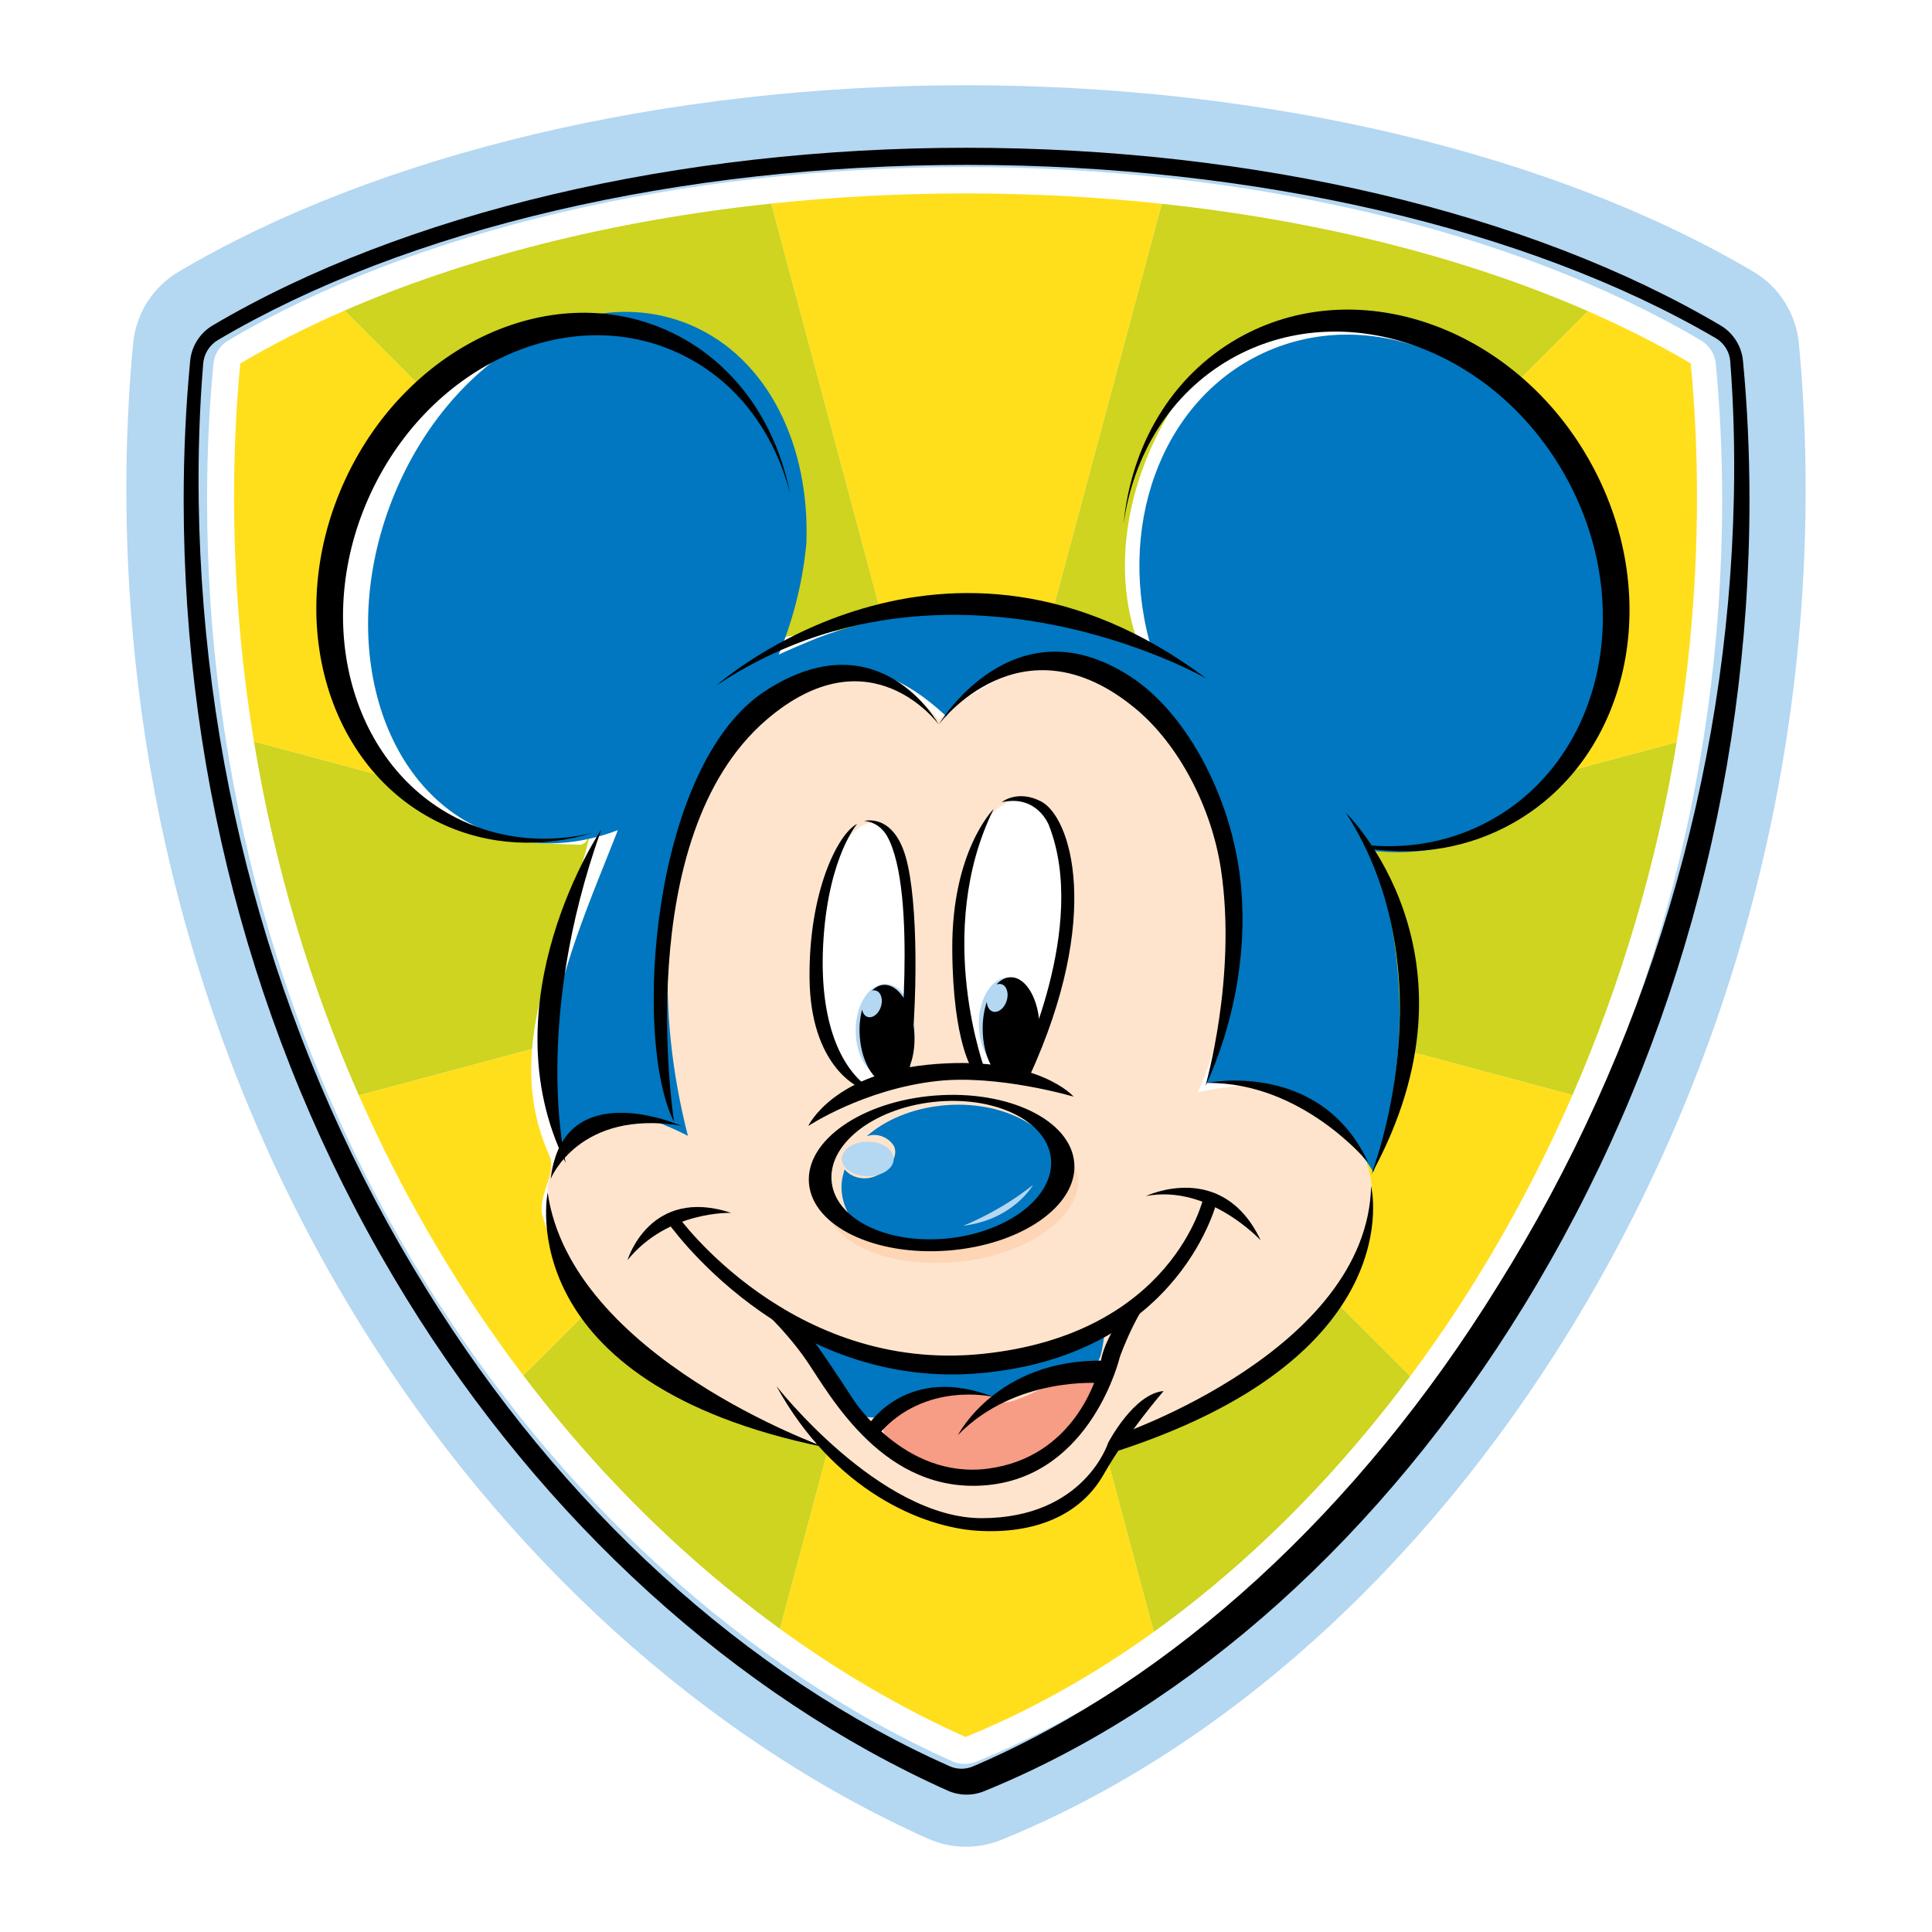 <?xml version="1.0" encoding="utf-8"?>
<!-- Generator: Adobe Illustrator 13.0.0, SVG Export Plug-In . SVG Version: 6.00 Build 14948)  -->
<!DOCTYPE svg PUBLIC "-//W3C//DTD SVG 1.0//EN" "http://www.w3.org/TR/2001/REC-SVG-20010904/DTD/svg10.dtd">
<svg version="1.0" id="Layer_1" xmlns="http://www.w3.org/2000/svg" xmlns:xlink="http://www.w3.org/1999/xlink" x="0px" y="0px"
	 width="192.756px" height="192.756px" viewBox="0 0 192.756 192.756" enable-background="new 0 0 192.756 192.756"
	 xml:space="preserve">
<g>
	<polygon fill-rule="evenodd" clip-rule="evenodd" fill="#FFFFFF" points="0,0 192.756,0 192.756,192.756 0,192.756 0,0 	"/>
	<path fill-rule="evenodd" clip-rule="evenodd" fill="#B4D7F2" d="M179.469,34.238c0.451,4.688,0.68,9.574,0.68,14.522
		c0,29.836-8.134,58.86-23.522,83.934c-14.672,23.906-34.822,41.974-56.739,50.872c-2.357,0.958-5.002,0.91-7.324-0.131
		c-22.272-9.985-42.42-28.276-56.735-51.504c-15.191-24.65-23.221-53.411-23.221-83.171c0-4.947,0.229-9.832,0.68-14.519
		c0.286-2.967,1.973-5.62,4.54-7.136C37.839,15.284,66.469,8.504,96.378,8.504c29.91,0,58.54,6.779,78.55,18.598
		C177.495,28.618,179.183,31.271,179.469,34.238L179.469,34.238z"/>
	<path fill-rule="evenodd" clip-rule="evenodd" fill="#FFFFFF" d="M171.186,36.289c0.422,4.381,0.636,8.952,0.636,13.586
		c0,27.986-7.618,55.204-22.03,78.71c-13.628,22.228-32.241,38.984-52.412,47.183c-0.766,0.311-1.625,0.296-2.379-0.043
		c-20.608-9.249-39.293-26.258-52.613-47.894c-14.216-23.091-21.73-50.047-21.73-77.956c0-4.633,0.214-9.203,0.635-13.583
		c0.093-0.965,0.641-1.827,1.475-2.32c18.597-10.997,45.376-17.304,73.472-17.304c28.098,0,54.877,6.306,73.472,17.301
		C170.545,34.461,171.094,35.324,171.186,36.289L171.186,36.289z"/>
	<path fill-rule="evenodd" clip-rule="evenodd" d="M173.896,35.987c0.431,4.482,0.65,9.158,0.65,13.897
		c0,28.607-7.797,56.43-22.547,80.461c-13.977,22.772-33.095,39.95-53.831,48.37c-1.158,0.47-2.476,0.446-3.616-0.064
		c-21.157-9.485-40.329-26.91-53.983-49.065c-14.552-23.611-22.244-51.172-22.244-79.701c0-4.738,0.219-9.412,0.65-13.894
		c0.14-1.46,0.978-2.776,2.241-3.523c19.071-11.265,46.487-17.725,75.219-17.725c28.733,0,56.149,6.459,75.218,17.722
		C172.918,33.21,173.756,34.528,173.896,35.987L173.896,35.987L173.896,35.987z M171.176,33.736
		c-18.739-10.965-45.984-17.277-74.673-17.287C67.818,16.44,40.541,22.8,21.739,33.928c-0.841,0.5-1.386,1.374-1.466,2.35
		c-0.365,4.431-0.515,9.054-0.448,13.74c0.403,28.23,8.306,55.436,22.736,78.63c13.381,21.676,31.903,38.565,52.19,47.572
		c0.741,0.328,1.586,0.331,2.34,0.008c19.915-8.512,38.479-25.533,52.324-47.912c14.794-23.604,22.988-50.807,23.574-78.718
		c0.097-4.623-0.024-9.181-0.362-13.55C172.553,35.086,172.014,34.227,171.176,33.736L171.176,33.736z"/>
	<path fill-rule="evenodd" clip-rule="evenodd" fill="#FFDF1B" d="M96.426,93.04l-44.206,44.2
		c-6.375-8.395-11.93-17.778-16.418-27.959L96.426,93.04L96.426,93.04L96.426,93.04L96.426,93.04L96.426,93.04z M96.426,93.04
		l44.271,44.273c6.266-8.41,11.748-17.851,16.196-28.068L96.426,93.04L96.426,93.04L96.426,93.04z M96.426,93.04l-18.619,69.463
		c5.918,4.298,12.125,7.929,18.522,10.797c6.461-2.623,12.765-6.159,18.79-10.491L96.426,93.04L96.426,93.04L96.426,93.04
		L96.426,93.04z M96.426,93.04l-62.05-62.054c-3.719,1.622-7.199,3.385-10.4,5.276c-0.41,4.259-0.625,8.709-0.625,13.357
		c0,4.953,0.247,9.832,0.712,14.628c0.319,3.289,0.75,6.537,1.276,9.741L96.426,93.04L96.426,93.04L96.426,93.04L96.426,93.04z
		 M96.426,93.04l19.489-72.707c-6.324-0.676-12.872-1.035-19.585-1.035c-6.644,0-13.127,0.352-19.39,1.014L96.426,93.04
		L96.426,93.04L96.426,93.04L96.426,93.04z M167.283,74.058c0.536-3.232,0.975-6.503,1.301-9.811
		c0.474-4.809,0.725-9.688,0.725-14.628c0-4.648-0.215-9.1-0.625-13.36c-3.16-1.867-6.592-3.608-10.257-5.211L96.426,93.04
		L167.283,74.058L167.283,74.058z"/>
	<path fill-rule="evenodd" clip-rule="evenodd" fill="#CED41F" d="M96.426,93.04l70.857-18.982
		c-2.06,12.423-5.63,24.251-10.391,35.187L96.426,93.04L96.426,93.04L96.426,93.04L96.426,93.04L96.426,93.04z M96.426,93.04
		L96.426,93.04l18.693,69.769c6.012-4.321,11.745-9.436,17.079-15.229c2.963-3.219,5.802-6.648,8.498-10.267L96.426,93.04
		L96.426,93.04L96.426,93.04L96.426,93.04z M52.22,137.239c2.497,3.288,5.115,6.43,7.849,9.402
		c5.503,5.984,11.458,11.3,17.739,15.861L96.426,93.04L52.22,137.239L52.22,137.239L52.22,137.239z M96.426,93.04L25.339,73.988
		c2.054,12.519,5.643,24.363,10.462,35.292L96.426,93.04L96.426,93.04L96.426,93.04L96.426,93.04z M96.426,93.04L96.426,93.04
		l62.001-61.992c-11.993-5.25-26.523-9.006-42.512-10.714L96.426,93.04L96.426,93.04L96.426,93.04L96.426,93.04z M76.94,20.312
		c-16.002,1.692-30.549,5.435-42.564,10.674l62.05,62.054L76.94,20.312L76.94,20.312z"/>
	<path fill-rule="evenodd" clip-rule="evenodd" fill="#FFFFFF" d="M117.319,141.744c3.721-3.01,7.648-5.815,11.9-8.481
		c5.699-3.7,7.047-10.855,7.205-18.112c0.108-4.908-2.114-8.646-3.541-12.956c-2.89-7.655-7.988-16.925-2.34-23.805
		c5.359-6.721,15.426-2.825,22.986-6.229c7.72-3.114,8.147-12.971,6.475-19.786c-2.745-11.508-13.021-18.873-24.834-20.111
		c-7.061-0.833-14.332,2.412-17.888,7.952c-4.815,7.366-7.075,17.664-2.744,26.224c-0.674-0.195-1.507-0.681-2.245-0.652
		c-0.065,0.225-0.195,0.673-0.261,0.898c-11.928-4.193-24.095-5.047-36.725-2.628c-5.207,1.166-10.682-2.615-11.073-8.813
		c-0.326-6.424,1.702-15.085-3.708-19.09c-7.076-4.975-17.28,0.826-21.292,7.938c-3.462,6.055-5.417,12.79-5.222,19.663
		c0.036,6.583,2.702,14.173,8.98,17.699c4.613,2.557,9.489,2.626,14.76,2.824c0.963,0.037,1.064-1.151,1.325-2.049
		c-2.165,10.812-9.436,21.603-4.25,33.089c0.732,1.673-1.173,4.041-0.731,5.873c2.593,9.517,11.661,14.34,19.25,19.221
		c-0.095,0.224-0.194,0.443-0.296,0.659c0,0,9.091,3.434,9.834,3.342c0,0,8.285,9.577,20.108,6.964c0,0,5.346-1.828,8.491-7.37
		L117.319,141.744L117.319,141.744z"/>
	<path fill-rule="evenodd" clip-rule="evenodd" fill="#FEE4CD" d="M93.688,71.815c0,0-4.673-6.298-12.393-4.063
		c-7.72,2.235-18.895,12.596-14.019,44.493c0,0-18.131-3.556-10.971,14.019c6.705,16.456,26.005,17.676,26.005,17.676
		s8.939,9.751,18.488,8.126c9.549-1.625,10.971-8.939,10.971-8.939s14.628-2.031,22.551-15.644
		c7.924-13.611-4.673-18.69-7.72-19.097c-3.048-0.407-7.111,0.609-7.111,0.609s4.267-8.939,3.454-18.082
		s-6.907-24.989-19.504-25.192C103.44,65.721,95.924,69.378,93.688,71.815L93.688,71.815z"/>
	<path fill-rule="evenodd" clip-rule="evenodd" fill="#FFFFFF" d="M97.955,107.166c0,0-5.079-9.955-0.812-22.958
		c0,0,3.048-7.923,7.721-2.438c4.672,5.485-1.22,23.771-3.048,24.989L97.955,107.166L97.955,107.166z"/>
	<path fill-rule="evenodd" clip-rule="evenodd" fill="#FFFFFF" d="M85.765,108.386c0,0-6.705-6.502-3.047-21.536
		c0,0,4.47-10.361,7.314-0.406c2.845,9.955-0.203,21.129-0.203,21.129L85.765,108.386L85.765,108.386z"/>
	<path fill-rule="evenodd" clip-rule="evenodd" fill="#B4D7F2" d="M88.313,107.45c1.628,0.003,2.952-2.073,2.956-4.637
		c0.004-2.564-1.312-4.645-2.941-4.647c-1.628-0.002-2.952,2.074-2.956,4.638C85.368,105.367,86.685,107.448,88.313,107.45
		L88.313,107.45z"/>
	<path fill-rule="evenodd" clip-rule="evenodd" fill="#B4D7F2" d="M100.594,106.796c1.628,0.003,2.951-2.073,2.955-4.638
		c0.005-2.563-1.312-4.644-2.94-4.646c-1.629-0.003-2.952,2.074-2.956,4.638S98.965,106.794,100.594,106.796L100.594,106.796z"/>
	<path fill-rule="evenodd" clip-rule="evenodd" fill="#F79C85" d="M110.578,137.103c-3.012-1.362-6.365,1.803-9.806,2.751
		c-0.514,0.095-1.028,0.188-1.057-0.55c-0.551,1.058-1.42,1.535-2.354,2.238c-0.254-0.804,2.027-1.115,2.382-1.5
		c-2.622-2.708-7.734-1.028-10.631,0.565c-1.738,0.956-1.072,2.854,0.145,3.693c3.621,1.782,7.018,3.498,11.131,2.745
		C105.82,145.944,107.544,140.846,110.578,137.103L110.578,137.103z"/>
	<path fill-rule="evenodd" clip-rule="evenodd" fill="#0077C0" d="M80.061,132.381c4.714,1.368,9.328,3.925,14.433,3.946
		c5.555,0.152,10.638-2.267,15.817-4.172c-0.231,1.637-0.369,3.788-1.173,4.041c-3.216,1.015-6.207,2.094-9.422,3.107
		c-1.318,0.348-3.303-1.202-5.135-0.761c-2.346,0.536-4.476,2.84-6.916,2.861C83.392,141.868,81.103,136.335,80.061,132.381
		L80.061,132.381z"/>
	<path fill-rule="evenodd" clip-rule="evenodd" fill="#0077C0" d="M157.418,49.566c-6.056-13.227-20.141-19.631-31.459-14.306
		c-10.256,4.825-14.722,17.627-10.963,29.828c-10.629-4.674-22.866-5.509-33.488-1.421c-1.262,0.512-2.546,1.056-3.821,1.645
		c1.325-3.188,2.356-6.873,2.762-11.055c0.385-9.794-3.814-18.486-11.463-21.794c-10.63-4.597-23.898,2.944-29.635,16.843
		c-5.737,13.898-1.77,28.892,8.859,33.489c4.272,1.847,8.97,1.73,13.434,0.031c-2.719,6.934-5.968,14.234-6.78,21.468
		c-0.145,3.853-0.005,6.165,0.878,9.829l1.391,0.242c2.103-4.851,6.972-3.332,11.5-1.043c-3.196-12.501-2.773-25.308,2.436-37.337
		c1.761-2.027,3.781-2.779,5.498-6.206c4.701-3.907,10.907-4.867,17.847,1.692c5.041-7.3,16.619-7.631,23.397,2.979
		c5.752,9.003,6.504,22.458,2.572,33.598c4.984-0.65,12.806,2.594,16.654,8.903c3.341-10.39,3.533-20.558,0.153-31.276
		c-0.064-0.206-0.199-0.487-0.376-0.811c3.742,0.473,7.543-0.046,11.073-1.707C159.208,77.832,163.475,62.792,157.418,49.566
		L157.418,49.566z"/>
	<path fill-rule="evenodd" clip-rule="evenodd" d="M136.661,84.683c4.916,0.713,9.92-0.08,14.36-2.606
		c11.73-6.675,15.085-22.906,7.491-36.251s-23.26-18.753-34.991-12.078c-6.716,3.821-10.68,10.776-11.422,18.526
		c0.966-6.906,4.665-13.029,10.718-16.474c11.145-6.341,26.027-1.204,33.241,11.474s4.027,28.097-7.117,34.438
		c-3.866,2.201-8.184,3.016-12.475,2.614L136.661,84.683L136.661,84.683z"/>
	<path fill-rule="evenodd" clip-rule="evenodd" d="M71.501,68.369c0,0,22.757-20.252,48.877-0.66
		C120.378,67.709,94.719,52.958,71.501,68.369L71.501,68.369z"/>
	<path fill-rule="evenodd" clip-rule="evenodd" d="M59.996,82.751c0,0-11.544,17.129-3.555,33.282
		C56.441,116.033,53.038,102.201,59.996,82.751L59.996,82.751z"/>
	<path fill-rule="evenodd" clip-rule="evenodd" d="M134.275,81.085c0,0,14.587,14.145,2.526,36.122
		C136.802,117.207,144.7,97.268,134.275,81.085L134.275,81.085z"/>
	<path fill-rule="evenodd" clip-rule="evenodd" d="M93.66,72.285c0,0-5.899-10.757-17.298-3.355
		c-11.399,7.401-13.283,34.729-9.112,43.001c0,0-4.458-28.367,9.214-40.112C86.841,62.903,93.66,72.285,93.66,72.285L93.66,72.285z"
		/>
	<path fill-rule="evenodd" clip-rule="evenodd" d="M93.66,72.285c0,0,7.406-12.457,19.174-4.752
		c5.274,3.452,9.524,11.11,10.74,18.936c1.245,8.019-0.64,16.235-3.32,21.918c0,0,3.188-10.938,1.553-21.701
		c-0.927-6.097-4.178-12.39-8.506-15.979C101.863,61.221,93.66,72.285,93.66,72.285L93.66,72.285z"/>
	<path fill-rule="evenodd" clip-rule="evenodd" d="M67.954,112.312c0,0-11.795-5.209-13.008,5.302
		C54.946,117.614,57.728,110.643,67.954,112.312L67.954,112.312z"/>
	<path fill-rule="evenodd" clip-rule="evenodd" d="M54.639,118.984c0,0-3.953,18.987,27.693,25.416
		C82.332,144.4,56.997,135.398,54.639,118.984L54.639,118.984z"/>
	<path fill-rule="evenodd" clip-rule="evenodd" d="M120.385,108.048c0,0,11.328-2.38,16.123,7.938
		C136.508,115.986,129.927,107.908,120.385,108.048L120.385,108.048z"/>
	<path fill-rule="evenodd" clip-rule="evenodd" d="M136.798,118.342c0,0,4.197,17.123-26.081,26.671l0.864-1.858
		C111.581,143.154,136.393,134.725,136.798,118.342L136.798,118.342z"/>
	<path fill-rule="evenodd" clip-rule="evenodd" d="M116.095,138.784c0,0-3.647,4.206-5.986,8.324
		c-2.339,4.117-6.919,5.943-12.505,5.62c-5.586-0.324-14.412-4.021-20.148-14.45c0,0,10.298,13.215,20.522,13.19
		s12.579-7.512,12.579-7.512S113.097,139.05,116.095,138.784L116.095,138.784z"/>
	<path fill-rule="evenodd" clip-rule="evenodd" d="M114.325,119.335c0,0,7.634-3.675,11.453,4.412
		C125.778,123.747,120.57,118.115,114.325,119.335L114.325,119.335z"/>
	<path fill-rule="evenodd" clip-rule="evenodd" d="M62.61,125.716c0,0,2.208-7.395,10.353-4.705
		C72.963,121.011,66.656,120.748,62.61,125.716L62.61,125.716z"/>
	<path fill-rule="evenodd" clip-rule="evenodd" d="M67.638,121.352c0,0,11.254,15.663,30.315,13.731
		c19.062-1.932,22.119-15.592,22.119-15.592l1.403,0.161c0,0-3.513,15.37-23.356,17.322c-19.843,1.952-31.601-15.15-31.601-15.15
		L67.638,121.352L67.638,121.352z"/>
	<path fill-rule="evenodd" clip-rule="evenodd" d="M74.803,129.473c0,0,3.358,2.881,5.707,6.331
		c2.348,3.45,7.717,13.408,18.083,12.36c10.365-1.048,13.128-12.76,13.128-12.76s2.037-5.899,4.99-8.094l-4.759,3.942
		c0,0-1.737,2.423-2.095,4.423c-0.358,1.999-2.825,9.729-11.265,10.849c-8.439,1.12-13.542-7.016-13.542-7.016
		s-3.819-5.952-5.31-7.577L74.803,129.473L74.803,129.473z"/>
	<path fill-rule="evenodd" clip-rule="evenodd" d="M80.641,112.339c0,0,2.514-5.426,12.778-6.187
		c10.264-0.761,13.698,3.262,13.698,3.262s-7.586-2.252-13.689-1.553C86.124,108.696,80.641,112.339,80.641,112.339L80.641,112.339z
		"/>
	<path fill-rule="evenodd" clip-rule="evenodd" d="M85.59,108.402c0,0-4.721-2.077-4.821-10.748c-0.1-8.67,2.83-14.494,4.752-15.457
		c0,0-2.787,3.22-3.352,11.361c-0.565,8.141,1.646,12.601,3.998,14.561L85.59,108.402L85.59,108.402z"/>
	<path fill-rule="evenodd" clip-rule="evenodd" d="M86.23,81.908c0,0,2.878-0.82,4.144,3.625c1.266,4.444,1.189,14.769,0.342,21.46
		l-1.107,0.043c0,0,2.027-18.094-1.112-23.631C88.497,83.405,87.798,82.032,86.23,81.908L86.23,81.908z"/>
	<path fill-rule="evenodd" clip-rule="evenodd" d="M99.137,80.713c0,0-4.188,4.141-4.129,14.016
		c0.057,9.449,2.084,12.107,2.084,12.107l1.244,0.117C98.335,106.953,93.056,93.066,99.137,80.713L99.137,80.713z"/>
	<path fill-rule="evenodd" clip-rule="evenodd" d="M99.942,80.034c0,0,1.562-1.295,3.919-0.08c2.963,1.53,6.181,11.41-1.145,27.418
		l-1.113-0.566c0,0,7.077-14.316,3.034-24.497C104.638,82.31,103.474,79.246,99.942,80.034L99.942,80.034z"/>
	<path fill-rule="evenodd" clip-rule="evenodd" d="M109.75,137.993c0,0-8.448-0.704-14.172,5.179c0,0,3.88-7.594,14.542-7.421
		L109.75,137.993L109.75,137.993z"/>
	<path fill-rule="evenodd" clip-rule="evenodd" d="M86.763,141.994c0,0,3.91-5.924,12.326-2.629c0,0-6.833-1.618-11.432,3.74
		L86.763,141.994L86.763,141.994z"/>
	<path fill-rule="evenodd" clip-rule="evenodd" fill="#FED5B5" d="M96.038,123.682c7.556-0.805,10.21-4.748,11.107-7.372
		c0.228,0.502,0.414,0.913,0.418,1.579c0.018,3.517-5.043,7.387-12.104,8.013c-7.164,0.635-12.458-1.904-13.493-6.009
		C81.966,119.893,86.508,124.698,96.038,123.682L96.038,123.682z"/>
	<path fill-rule="evenodd" clip-rule="evenodd" fill="#0077C0" d="M93.964,110.302c-3.048,0.316-5.688,1.463-7.491,3.062
		c1.106-0.386,2.117,0.155,2.604,0.808c0.611,0.818,0.019,2.146-1.323,2.964c-1.341,0.818-2.869,0.346-3.479-0.474
		c-0.027-0.036,0.022,0.038,0,0c-0.267,0.809-0.393,1.599-0.274,2.456c0.587,4.237,5.185,5.715,11.275,5.083
		s11.367-3.136,10.779-7.372C105.468,112.592,100.055,109.67,93.964,110.302L93.964,110.302z"/>
	<path fill-rule="evenodd" clip-rule="evenodd" fill="#B4D7F2" d="M103.064,118.221c0,0-1.927,3.457-6.968,4.074
		C96.097,122.295,99.686,120.927,103.064,118.221L103.064,118.221z"/>
	<path fill-rule="evenodd" clip-rule="evenodd" d="M93.301,109.302c-7.309,0.563-12.946,4.482-12.591,8.754
		c0.355,4.271,6.569,7.276,13.878,6.713c7.31-0.562,12.948-4.481,12.591-8.752C106.824,111.745,100.611,108.739,93.301,109.302
		L93.301,109.302L93.301,109.302z M94.774,123.534c-6.036,0.694-11.314-1.783-11.79-5.535c-0.476-3.75,4.03-7.354,10.065-8.048
		c6.036-0.693,11.314,1.784,11.791,5.535C105.316,119.237,100.81,122.841,94.774,123.534L94.774,123.534z"/>
	<path fill-rule="evenodd" clip-rule="evenodd" d="M103.725,102.647c-0.02-2.853-1.308-5.157-2.877-5.146
		c-0.524,0.003-1.013,0.269-1.431,0.723c0.17-0.064,0.346-0.082,0.512-0.029c0.521,0.169,0.747,0.916,0.503,1.669
		c-0.243,0.753-0.863,1.227-1.385,1.058c-0.353-0.114-0.565-0.496-0.593-0.963c-0.267,0.793-0.419,1.726-0.412,2.728
		c0.02,2.854,1.308,5.157,2.877,5.146S103.744,105.501,103.725,102.647L103.725,102.647z"/>
	<path fill-rule="evenodd" clip-rule="evenodd" d="M91.22,103.015c-0.197-2.731-1.575-4.858-3.078-4.75
		c-0.417,0.03-0.799,0.235-1.13,0.565c0.132-0.033,0.267-0.033,0.394,0.008c0.5,0.163,0.717,0.88,0.483,1.604
		s-0.829,1.178-1.33,1.017c-0.289-0.094-0.478-0.374-0.546-0.73c-0.213,0.786-0.305,1.704-0.234,2.681
		c0.197,2.731,1.575,4.857,3.078,4.749C90.36,108.049,91.417,105.746,91.22,103.015L91.22,103.015z"/>
	<path fill-rule="evenodd" clip-rule="evenodd" d="M46.043,81.853c-11-5.188-15.046-19.819-9.038-32.681
		C43.013,36.311,56.801,30.09,67.8,35.277c5.664,2.671,9.477,7.848,11.031,13.996c-1.382-7.086-5.538-13.131-11.928-16.145
		c-11.579-5.46-26.092,1.088-32.416,14.627c-6.324,13.538-2.064,28.94,9.514,34.4c4.804,2.266,10.113,2.458,15.133,0.947
		C54.752,84.141,50.199,83.812,46.043,81.853L46.043,81.853z"/>
	<path fill-rule="evenodd" clip-rule="evenodd" fill="#B4D7F2" d="M86.578,113.907c-1.428,0-2.586,0.771-2.586,1.724
		s1.158,1.725,2.586,1.725c1.428,0,2.586-0.772,2.586-1.725S88.006,113.907,86.578,113.907L86.578,113.907z"/>
	<rect x="96.426" y="93.04" fill-rule="evenodd" clip-rule="evenodd" fill="#0077C0" width="0" height="0"/>
	<polygon fill-rule="evenodd" clip-rule="evenodd" fill="#0077C0" points="96.426,93.04 96.426,93.04 96.426,93.04 96.426,93.04 
		96.426,93.04 96.426,93.04 	"/>
	<polygon fill-rule="evenodd" clip-rule="evenodd" fill="#0077C0" points="96.426,93.04 96.426,93.04 96.426,93.04 96.426,93.04 
		96.426,93.04 	"/>
	<rect x="96.426" y="93.04" fill-rule="evenodd" clip-rule="evenodd" fill="#0077C0" width="0" height="0"/>
	<polygon fill-rule="evenodd" clip-rule="evenodd" fill="#0077C0" points="96.426,93.04 96.426,93.04 96.426,93.04 96.426,93.04 
		96.426,93.04 	"/>
	<rect x="96.426" y="93.04" fill-rule="evenodd" clip-rule="evenodd" fill="#0077C0" width="0" height="0"/>
	<rect x="96.426" y="93.04" fill-rule="evenodd" clip-rule="evenodd" fill="#0077C0" width="0" height="0"/>
	<polygon fill-rule="evenodd" clip-rule="evenodd" fill="#0077C0" points="96.426,93.04 96.426,93.04 96.426,93.04 96.426,93.04 
		96.426,93.04 	"/>
	<rect x="96.426" y="93.04" fill-rule="evenodd" clip-rule="evenodd" fill="#0077C0" width="0" height="0"/>
	<polygon fill-rule="evenodd" clip-rule="evenodd" fill="#0077C0" points="96.426,93.04 96.426,93.04 96.426,93.04 96.426,93.04 
		96.426,93.04 	"/>
</g>
</svg>
